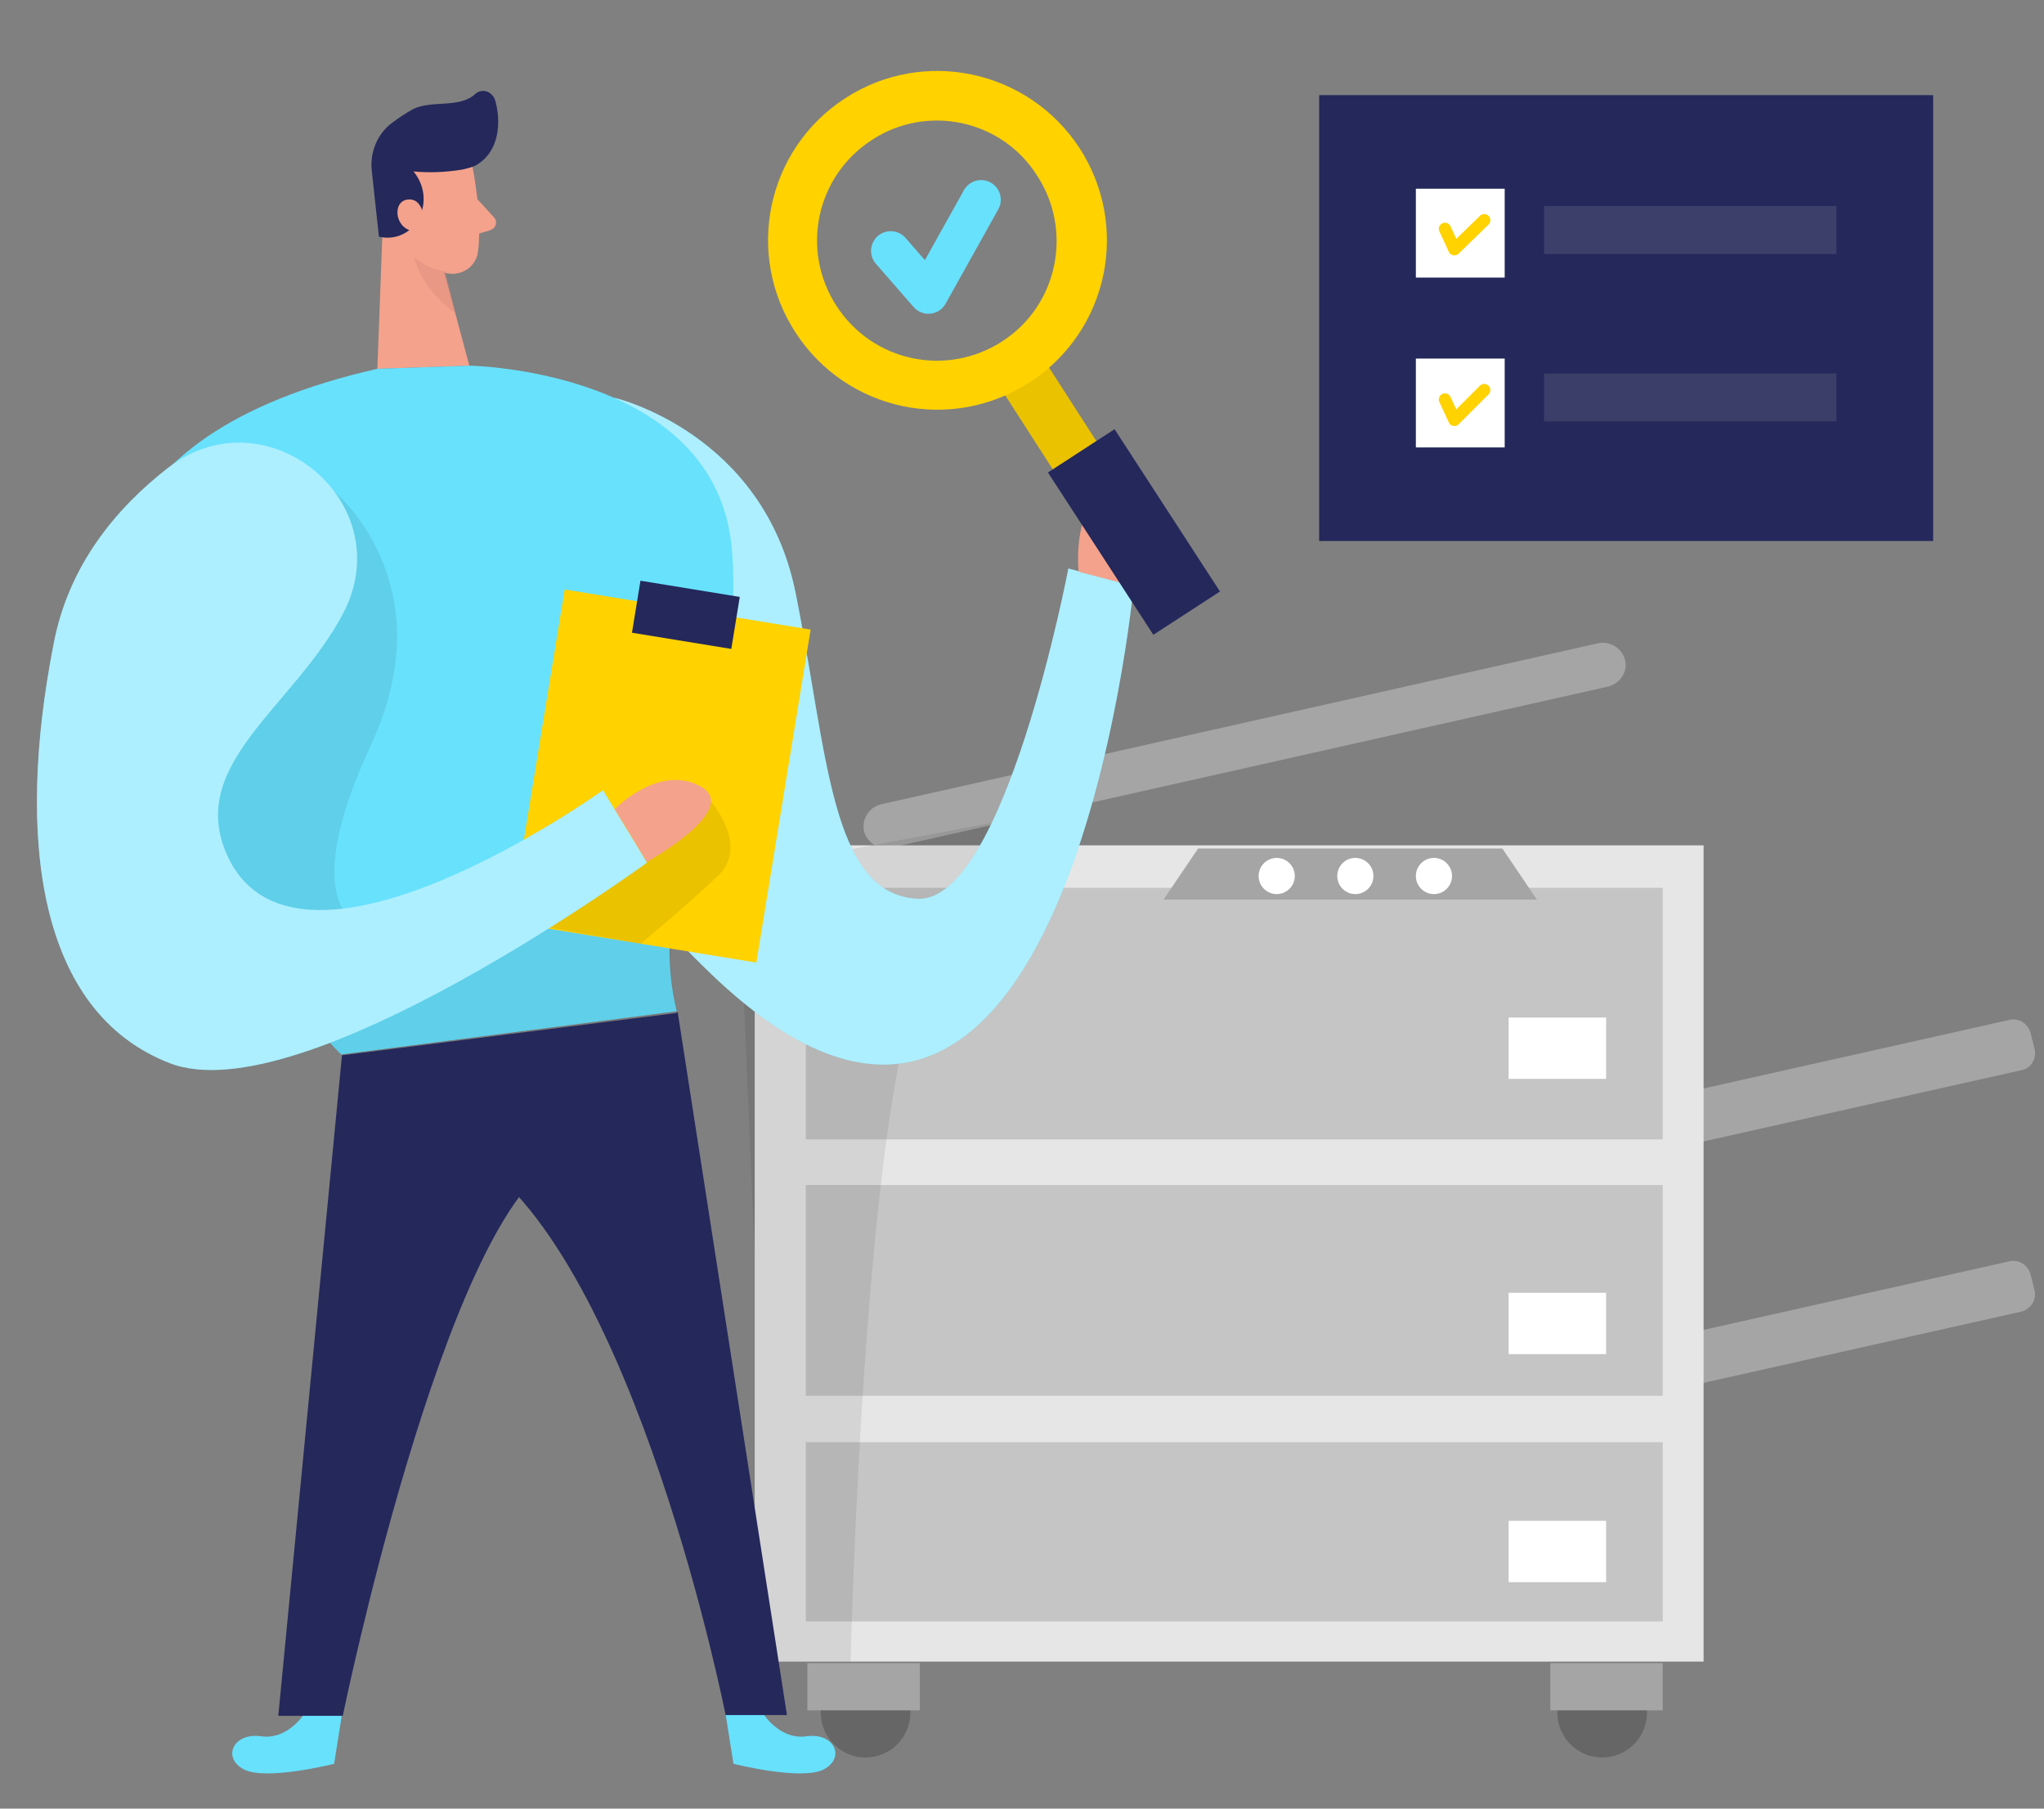 <?xml version="1.0" encoding="utf-8"?>
<!-- Generator: Adobe Illustrator 24.0.1, SVG Export Plug-In . SVG Version: 6.00 Build 0)  -->
<svg version="1.1" id="Layer_1" xmlns="http://www.w3.org/2000/svg" xmlns:xlink="http://www.w3.org/1999/xlink" x="0px" y="0px"
	 viewBox="0 0 260 230" style="enable-background:new 0 0 260 230;" xml:space="preserve">
<rect x="0" y="0" width="260" height="230" fill="#808080" stroke="none"/>
<style type="text/css">
	.st0{fill:#A5A5A5;}
	.st1{fill:#E6E6E6;}
	.st2{opacity:0.51;fill:#A5A5A5;enable-background:new    ;}
	.st3{opacity:8.000000e-02;enable-background:new    ;}
	.st4{fill:#68E1FD;}
	.st5{opacity:0.46;fill:#FFFFFF;enable-background:new    ;}
	.st6{fill:#F4A28C;}
	.st7{fill:#24285B;}
	.st8{opacity:0.31;fill:#CE8172;enable-background:new    ;}
	.st9{fill:#FFD200;}
	.st10{fill:none;stroke:#68E1FD;stroke-width:5;stroke-linecap:round;stroke-linejoin:round;}
	.st11{fill:#FFFFFF;}
	.st12{fill:none;stroke:#FFD200;stroke-width:1.557;stroke-linecap:round;stroke-linejoin:round;stroke-miterlimit:10;}
	.st13{opacity:0.19;fill:#A5A5A5;enable-background:new    ;}
	.st14{opacity:0.18;fill:#A5A5A5;enable-background:new    ;}
	.st15{fill:#666666;enable-background:new    ;}
	.st16{fill:#A5A5A5;enable-background:new    ;}
</style>
<path class="st0" d="M204.6,87.3l-91.3,20.5c-1.5,0.3-3-0.6-3.4-2.1v0c-0.3-1.5,0.6-3,2.1-3.4l91.3-20.5c1.5-0.3,3,0.6,3.4,2.1v0
	C207.1,85.4,206.1,86.9,204.6,87.3z"/>
<path class="st0" d="M257.1,136.1l-46.4,10.4c-1.2,0.3-2.4-0.5-2.7-1.7l-0.5-2c-0.3-1.2,0.5-2.4,1.7-2.7l46.4-10.4
	c1.2-0.3,2.4,0.5,2.7,1.7l0.5,2C259.1,134.7,258.3,135.9,257.1,136.1z"/>
<path class="st0" d="M257.1,166.8l-46.4,10.4c-1.2,0.3-2.4-0.5-2.7-1.7l-0.5-2c-0.3-1.2,0.5-2.4,1.7-2.7l46.4-10.4
	c1.2-0.3,2.4,0.5,2.7,1.7l0.5,2C259.1,165.3,258.3,166.5,257.1,166.8z"/>
<rect x="96" y="107.5" class="st1" width="120.7" height="103.8"/>
<rect x="102.5" y="112.9" class="st2" width="109" height="32"/>
<rect x="102.5" y="150.7" class="st2" width="109" height="26.8"/>
<rect x="102.5" y="183.4" class="st2" width="109" height="22.8"/>
<path class="st3" d="M137.6,102.5c0,0-9.7,10.9-18.6,19.5s-10.8,89.3-10.8,89.3H96v-51.9l-1.4-32.8l3.5-16.7L137.6,102.5z"/>
<g>
	<path class="st4" d="M97,217.8c0,0,2.1,3.5,5.6,3s5,2.7,2.2,4.2s-11.5-0.7-11.5-0.7l-1-6.3L97,217.8z"/>
	<path class="st4" d="M38.8,217.8c0,0-2.1,3.5-5.6,3s-5,2.7-2.2,4.2s11.5-0.7,11.5-0.7l1-6.3L38.8,217.8z"/>
	<path class="st4" d="M78.2,50.6c0,0,18.9,4.4,23,24.8s4.4,38.3,15.5,38.9s19.2-42,19.2-42l8.3,2.2c0,0-8.6,92.6-53.7,49.4
		S78.2,50.6,78.2,50.6z"/>
	<path class="st5" d="M78.2,50.6c0,0,18.9,4.4,23,24.8s4.4,38.3,15.5,38.9s19.2-42,19.2-42l8.3,2.2c0,0-8.6,92.6-53.7,49.4
		S78.2,50.6,78.2,50.6z"/>
	<path class="st6" d="M60.1,21.2c0,0,1.3,6.4,0.7,10.8c-0.2,1.8-1.9,3-3.6,2.8c0,0,0,0,0,0c-2.2-0.3-5.1-1.4-6.2-4.7l-2.6-5.4
		c-0.8-2.3-0.1-4.9,1.8-6.5C53.5,15.1,59.5,17.3,60.1,21.2z"/>
	<polygon class="st6" points="48.8,25.6 48,46.9 59.7,46.5 55.6,31.2 	"/>
	<path class="st7" d="M58.6,21.6c-2,0.3-4,0.4-6,0.2c1.4,1.7,1.7,4,0.7,5.9c-0.9,1.9-3,2.9-5.1,2.4l-0.9-8.3
		c-0.3-2.4,0.7-4.8,2.6-6.2c0.8-0.6,1.7-1.2,2.6-1.7c2.3-1.2,5.9-0.1,7.9-1.9c0.6-0.6,1.6-0.6,2.2,0.1c0.2,0.2,0.3,0.4,0.4,0.7
		c0.7,2.5,0.7,6.5-2.6,8.3C59.9,21.3,59.2,21.5,58.6,21.6z"/>
	<path class="st6" d="M53.9,27.5c0,0-0.3-2.5-2.2-2.1s-1.4,4,1.2,4L53.9,27.5z"/>
	<path class="st6" d="M60.7,25.3l2.1,2.3c0.4,0.4,0.4,1,0,1.4c-0.1,0.1-0.3,0.2-0.5,0.3L59.9,30L60.7,25.3z"/>
	<path class="st8" d="M56.7,34.5c-1.5-0.2-2.9-0.8-4-1.8c0,0,0.6,3.8,5.3,7.2L56.7,34.5z"/>
	<path class="st4" d="M48,46.9l11.7-0.4c0,0,31.5,0.5,33.4,23.4s-11.5,40.8-7,58.7l-42.7,5.5C43.4,134.2-26.5,63.8,48,46.9z"/>
	<path class="st3" d="M42.4,62.4c0,0,14.4,11.6,4.8,32.3S43.6,122,58,118.2s20.2-19.4,20.2-19.4l7.1,21.9c-0.1,2.7,0.2,5.4,0.9,8
		l-42.7,5.5l-1.6-1.6l-19.3-27.2L42.4,62.4z"/>
	
		<rect x="62.6" y="82.9" transform="matrix(0.161 -0.987 0.987 0.161 -26.98 165.743)" class="st9" width="42.9" height="31.7"/>
	<path class="st3" d="M90.4,101.9c0,0,5,5.6,0.9,9.5s-9.8,8.6-9.8,8.6l-14.3-2.5L90.4,101.9z"/>
	
		<rect x="83.9" y="71.8" transform="matrix(0.161 -0.987 0.987 0.161 -3.986 151.711)" class="st7" width="6.7" height="12.8"/>
	<path class="st4" d="M43.7,77.9c7.2-14-9.7-28-22.2-18.5C14.9,64.5,8.7,71.8,6.8,82c-4.8,24.6-2,46.7,14.8,53.2
		s60.7-25.5,60.7-25.5l-5.6-9.2c0,0-38.3,27.4-47.6,8.7C23.3,97.3,37.4,90,43.7,77.9z"/>
	<path class="st5" d="M43.7,77.9c7.2-14-9.7-28-22.2-18.5C14.9,64.5,8.7,71.8,6.8,82c-4.8,24.6-2,46.7,14.8,53.2
		s60.7-25.5,60.7-25.5l-5.6-9.2c0,0-38.3,27.4-47.6,8.7C23.3,97.3,37.4,90,43.7,77.9z"/>
	<path class="st6" d="M78.2,102.9c0,0,5.6-5.8,10.9-2.9s-6.8,9.6-6.8,9.6L78.2,102.9z"/>
	<path class="st7" d="M43.5,134.2l-8.1,84l8.2,0c0,0,12.8-62.4,27.1-70.5s15.5-18.9,15.5-18.9L43.5,134.2z"/>
	<path class="st7" d="M86.2,128.7l13.9,89.4h-7.8c0,0-11.4-57.6-32.2-71.1L86.2,128.7z"/>
	<path class="st6" d="M137.2,72.7c0,0-1-9.9,4.6-9.3c5.6,0.6,2.3,11.1,2.3,11.1L137.2,72.7z"/>
	
		<rect x="131.8" y="45.9" transform="matrix(0.841 -0.541 0.541 0.841 -8.547 81.832)" class="st9" width="6.6" height="19.1"/>
	
		<rect x="131.8" y="45.9" transform="matrix(0.841 -0.541 0.541 0.841 -8.547 81.832)" class="st3" width="6.6" height="19.1"/>
	
		<rect x="139.1" y="55.4" transform="matrix(0.839 -0.545 0.545 0.839 -13.597 89.414)" class="st7" width="10.1" height="24.6"/>
	<path class="st9" d="M107.5,12.5c-10,6.5-12.8,19.8-6.3,29.8s19.8,12.8,29.8,6.3c10-6.5,12.8-19.8,6.3-29.8
		C130.8,8.9,117.5,6,107.5,12.5C107.5,12.5,107.5,12.5,107.5,12.5z M127.5,43.4c-7.1,4.6-16.5,2.6-21.1-4.5
		c-4.6-7.1-2.6-16.5,4.5-21.1c7-4.6,16.5-2.6,21,4.5C136.5,29.3,134.6,38.8,127.5,43.4C127.5,43.3,127.5,43.4,127.5,43.4L127.5,43.4
		z"/>
	<polyline class="st10" points="113.3,31.9 118.1,37.4 124.8,25.4 	"/>
</g>
<g>
	<rect x="167.8" y="12.1" class="st7" width="78.1" height="56.7"/>
	<rect x="180.1" y="24" class="st11" width="11.3" height="11.3"/>
	<rect x="180.1" y="45.6" class="st11" width="11.3" height="11.3"/>
	<polyline class="st12" points="183.8,29.1 185,31.7 188.8,28 	"/>
	<polyline class="st12" points="183.8,50.8 185,53.4 188.8,49.6 	"/>
	<rect x="196.4" y="26.2" class="st13" width="37.2" height="6.1"/>
	<rect x="196.4" y="47.5" class="st14" width="37.2" height="6.1"/>
</g>
<rect x="191.9" y="129.4" class="st11" width="12.4" height="7.8"/>
<rect x="191.9" y="164.4" class="st11" width="12.4" height="7.8"/>
<rect x="191.9" y="193.4" class="st11" width="12.4" height="7.8"/>
<circle class="st15" cx="110.1" cy="217.8" r="5.7"/>
<rect x="102.7" y="211.5" class="st16" width="14.3" height="6"/>
<circle class="st15" cx="203.8" cy="217.8" r="5.7"/>
<rect x="197.2" y="211.5" class="st16" width="14.3" height="6"/>
<polygon class="st0" points="152.4,107.9 191.1,107.9 195.5,114.4 148,114.4 "/>
<circle class="st11" cx="162.4" cy="111.4" r="2.3"/>
<circle class="st11" cx="172.4" cy="111.4" r="2.3"/>
<circle class="st11" cx="182.4" cy="111.4" r="2.3"/>
</svg>
